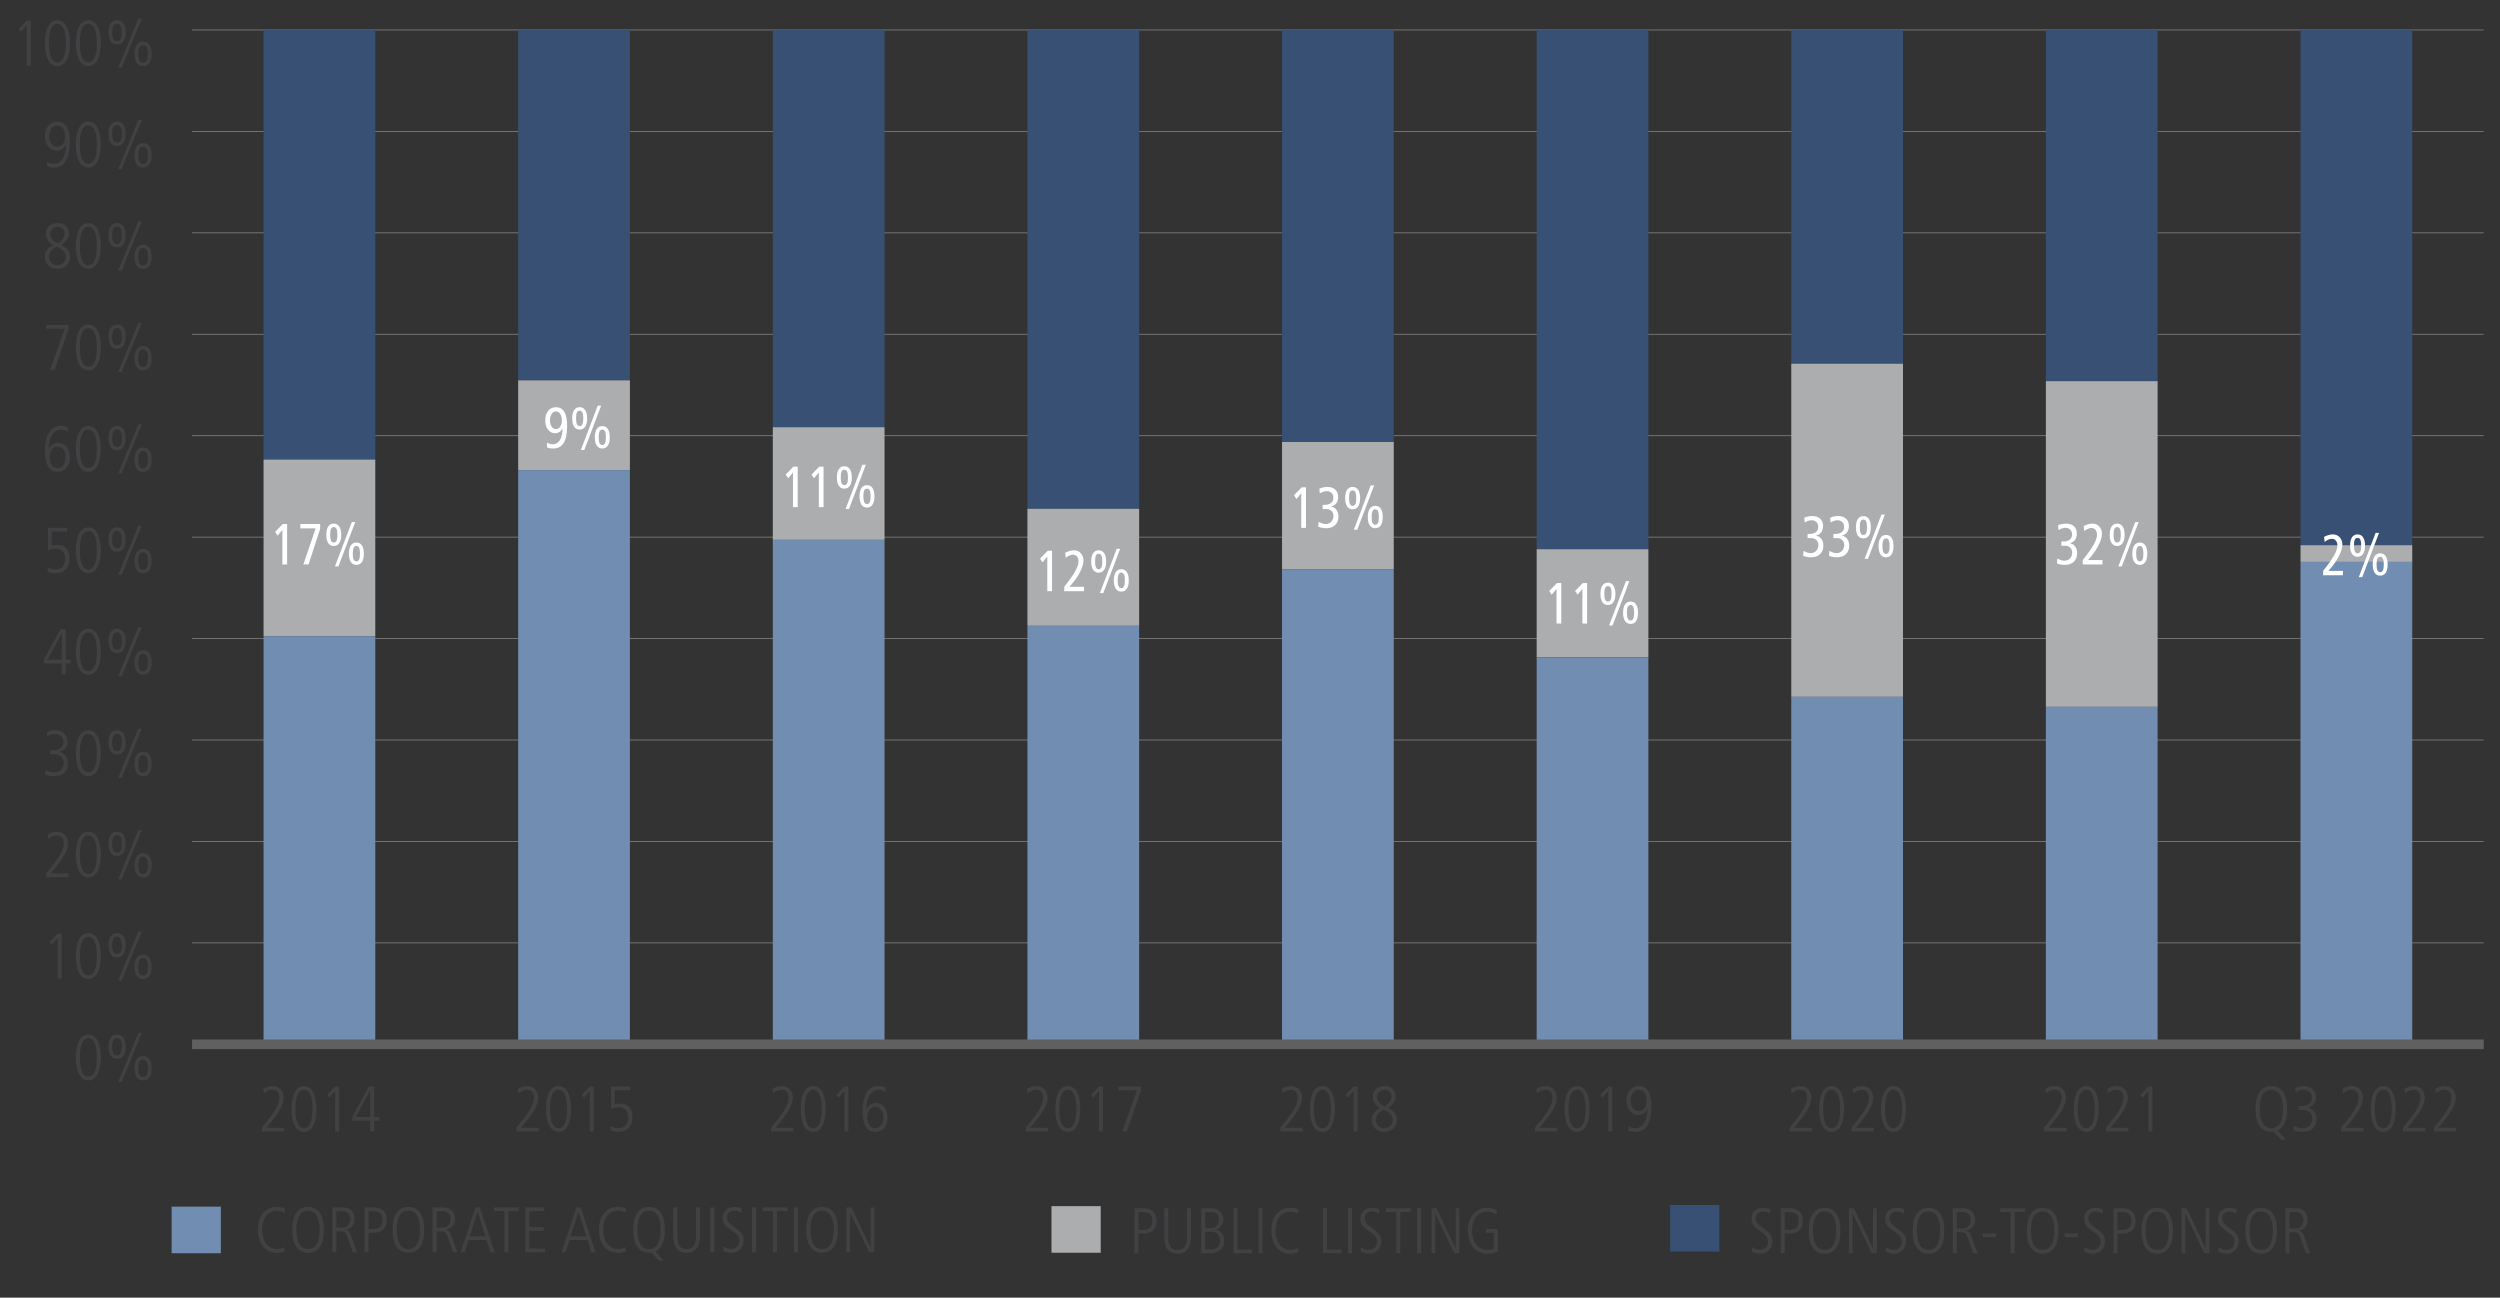 <?xml version="1.0" encoding="UTF-8"?>
<svg id="LHS" xmlns="http://www.w3.org/2000/svg" viewBox="0 0 776 402.8">
  <rect x="0" y="0" width="776" height="402.8" fill="#333333" stroke="none"/>
  <defs>
    <style>
      .cls-1 {
        fill: #fff;
      }

      .cls-2 {
        fill: #acadaf;
      }

      .cls-3 {
        fill: #375073;
      }

      .cls-4 {
        stroke: #606060;
        stroke-width: 3px;
      }

      .cls-4, .cls-5 {
        fill: none;
        stroke-miterlimit: 10;
      }

      .cls-6 {
        fill: #718db1;
      }

      .cls-5 {
        stroke: gray;
        stroke-width: .25px;
      }

      .cls-7 {
        fill: #414042;
      }
    </style>
  </defs>
  <line class="cls-5" x1="59.63" y1="324.16" x2="770.93" y2="324.16"/>
  <g>
    <path class="cls-7" d="M23.54,328.24c0-4.42,1.38-7.12,3.88-7.12s3.88,2.72,3.88,7.12-1.38,7.12-3.88,7.12-3.88-2.72-3.88-7.12Zm6.52,0c0-3.92-.9-5.96-2.64-5.96s-2.64,1.98-2.64,5.96,.96,5.96,2.64,5.96,2.64-2.02,2.64-5.96Z"/>
    <path class="cls-7" d="M33.66,324.9c0-2.4,.92-3.78,2.66-3.78s2.66,1.32,2.66,3.78-.96,3.78-2.66,3.78-2.66-1.38-2.66-3.78Zm4.16,0c0-2-.56-2.7-1.5-2.7s-1.5,.68-1.5,2.7,.6,2.7,1.5,2.7,1.5-.62,1.5-2.7Zm-1.14,10.98l6.26-15.28h1.08l-6.26,15.28h-1.08Zm5.08-4.3c0-2.46,.96-3.78,2.66-3.78s2.66,1.38,2.66,3.78-.92,3.78-2.66,3.78-2.66-1.32-2.66-3.78Zm4.16,0c0-2.02-.58-2.7-1.52-2.7-.88,0-1.48,.62-1.48,2.7s.56,2.7,1.5,2.7,1.5-.62,1.5-2.7Z"/>
  </g>
  <g>
    <path class="cls-7" d="M17.9,303.74v-12.56l-1.8,2.08-.68-.92,2.48-2.56h1.24v13.96h-1.24Z"/>
    <path class="cls-7" d="M23.54,296.76c0-4.42,1.38-7.12,3.88-7.12s3.88,2.72,3.88,7.12-1.38,7.12-3.88,7.12-3.88-2.72-3.88-7.12Zm6.52,0c0-3.92-.9-5.96-2.64-5.96s-2.64,1.98-2.64,5.96,.96,5.96,2.64,5.96,2.64-2.02,2.64-5.96Z"/>
    <path class="cls-7" d="M33.66,293.42c0-2.4,.92-3.78,2.66-3.78s2.66,1.32,2.66,3.78-.96,3.78-2.66,3.78-2.66-1.38-2.66-3.78Zm4.16,0c0-2-.56-2.7-1.5-2.7s-1.5,.68-1.5,2.7,.6,2.7,1.5,2.7,1.5-.62,1.5-2.7Zm-1.14,10.98l6.26-15.28h1.08l-6.26,15.28h-1.08Zm5.08-4.3c0-2.46,.96-3.78,2.66-3.78s2.66,1.38,2.66,3.78-.92,3.78-2.66,3.78-2.66-1.32-2.66-3.78Zm4.16,0c0-2.02-.58-2.7-1.52-2.7-.88,0-1.48,.62-1.48,2.7s.56,2.7,1.5,2.7,1.5-.62,1.5-2.7Z"/>
  </g>
  <g>
    <path class="cls-7" d="M14.36,272.25v-1.22l2.16-2.68c1.98-2.46,3.26-4.76,3.26-6.54,0-1.6-.76-2.5-2.18-2.5-.86,0-1.92,.48-2.66,1.1l-.18-1.38c.96-.62,1.92-.88,2.94-.88,2.1,0,3.4,1.5,3.4,3.66,0,1.76-.86,3.72-3.58,7.1l-1.76,2.18h5.52v1.16h-6.92Z"/>
    <path class="cls-7" d="M23.54,265.27c0-4.42,1.38-7.12,3.88-7.12s3.88,2.72,3.88,7.12-1.38,7.12-3.88,7.12-3.88-2.72-3.88-7.12Zm6.52,0c0-3.92-.9-5.96-2.64-5.96s-2.64,1.98-2.64,5.96,.96,5.96,2.64,5.96,2.64-2.02,2.64-5.96Z"/>
    <path class="cls-7" d="M33.66,261.93c0-2.4,.92-3.78,2.66-3.78s2.66,1.32,2.66,3.78-.96,3.78-2.66,3.78-2.66-1.38-2.66-3.78Zm4.16,0c0-2-.56-2.7-1.5-2.7s-1.5,.68-1.5,2.7,.6,2.7,1.5,2.7,1.5-.62,1.5-2.7Zm-1.14,10.98l6.26-15.28h1.08l-6.26,15.28h-1.08Zm5.08-4.3c0-2.46,.96-3.78,2.66-3.78s2.66,1.38,2.66,3.78-.92,3.78-2.66,3.78-2.66-1.32-2.66-3.78Zm4.16,0c0-2.02-.58-2.7-1.52-2.7-.88,0-1.48,.62-1.48,2.7s.56,2.7,1.5,2.7,1.5-.62,1.5-2.7Z"/>
  </g>
  <g>
    <path class="cls-7" d="M14.1,238.99c.62,.38,1.82,.76,2.62,.76,1.84,0,3.06-1.1,3.06-3,0-1.66-1.24-2.64-3.18-2.64h-1.06v-1.16c2.96,0,4.14-.9,4.14-2.6,0-1.42-.94-2.52-2.78-2.52-.78,0-1.56,.28-2.3,.82l-.1-1.32c.48-.32,1.78-.66,2.58-.66,2.42,0,3.92,1.54,3.92,3.56,0,1.52-.8,2.62-2.5,3.12v.04c1.46,.28,2.6,1.7,2.6,3.52,0,2.56-1.58,4-4.52,4-.98,0-1.76-.14-2.58-.56l.1-1.36Z"/>
    <path class="cls-7" d="M23.54,233.79c0-4.42,1.38-7.12,3.88-7.12s3.88,2.72,3.88,7.12-1.38,7.12-3.88,7.12-3.88-2.72-3.88-7.12Zm6.52,0c0-3.92-.9-5.96-2.64-5.96s-2.64,1.98-2.64,5.96,.96,5.96,2.64,5.96,2.64-2.02,2.64-5.96Z"/>
    <path class="cls-7" d="M33.66,230.45c0-2.4,.92-3.78,2.66-3.78s2.66,1.32,2.66,3.78-.96,3.78-2.66,3.78-2.66-1.38-2.66-3.78Zm4.16,0c0-2-.56-2.7-1.5-2.7s-1.5,.68-1.5,2.7,.6,2.7,1.5,2.7,1.5-.62,1.5-2.7Zm-1.14,10.98l6.26-15.28h1.08l-6.26,15.28h-1.08Zm5.08-4.3c0-2.46,.96-3.78,2.66-3.78s2.66,1.38,2.66,3.78-.92,3.78-2.66,3.78-2.66-1.32-2.66-3.78Zm4.16,0c0-2.02-.58-2.7-1.52-2.7-.88,0-1.48,.62-1.48,2.7s.56,2.7,1.5,2.7,1.5-.62,1.5-2.7Z"/>
  </g>
  <g>
    <path class="cls-7" d="M19.18,209.28v-3.34h-5.54v-1.26l5.14-9.36h1.64v9.46h1.58v1.16h-1.58v3.34h-1.24Zm0-12.72h-.04l-4.42,8.22h4.46v-8.22Z"/>
    <path class="cls-7" d="M23.54,202.3c0-4.42,1.38-7.12,3.88-7.12s3.88,2.72,3.88,7.12-1.38,7.12-3.88,7.12-3.88-2.72-3.88-7.12Zm6.52,0c0-3.92-.9-5.96-2.64-5.96s-2.64,1.98-2.64,5.96,.96,5.96,2.64,5.96,2.64-2.02,2.64-5.96Z"/>
    <path class="cls-7" d="M33.66,198.96c0-2.4,.92-3.78,2.66-3.78s2.66,1.32,2.66,3.78-.96,3.78-2.66,3.78-2.66-1.38-2.66-3.78Zm4.16,0c0-2-.56-2.7-1.5-2.7s-1.5,.68-1.5,2.7,.6,2.7,1.5,2.7,1.5-.62,1.5-2.7Zm-1.14,10.98l6.26-15.28h1.08l-6.26,15.28h-1.08Zm5.08-4.3c0-2.46,.96-3.78,2.66-3.78s2.66,1.38,2.66,3.78-.92,3.78-2.66,3.78-2.66-1.32-2.66-3.78Zm4.16,0c0-2.02-.58-2.7-1.52-2.7-.88,0-1.48,.62-1.48,2.7s.56,2.7,1.5,2.7,1.5-.62,1.5-2.7Z"/>
  </g>
  <g>
    <path class="cls-7" d="M14.82,176.06c.74,.48,1.6,.72,2.4,.72,1.9,0,3.04-1.34,3.04-3.42,0-1.9-1.04-3.08-3.04-3.08-.82,0-1.44,.12-2.32,.5v-6.94h5.94v1.16h-4.78v4.4c.38-.14,.98-.28,1.54-.28,2.62,0,3.98,1.46,3.98,4.24s-1.62,4.58-4.42,4.58c-.86,0-1.48-.12-2.4-.54l.06-1.34Z"/>
    <path class="cls-7" d="M23.54,170.82c0-4.42,1.38-7.12,3.88-7.12s3.88,2.72,3.88,7.12-1.38,7.12-3.88,7.12-3.88-2.72-3.88-7.12Zm6.52,0c0-3.92-.9-5.96-2.64-5.96s-2.64,1.98-2.64,5.96,.96,5.96,2.64,5.96,2.64-2.02,2.64-5.96Z"/>
    <path class="cls-7" d="M33.66,167.47c0-2.4,.92-3.78,2.66-3.78s2.66,1.32,2.66,3.78-.96,3.78-2.66,3.78-2.66-1.38-2.66-3.78Zm4.16,0c0-2-.56-2.7-1.5-2.7s-1.5,.68-1.5,2.7,.6,2.7,1.5,2.7,1.5-.62,1.5-2.7Zm-1.14,10.98l6.26-15.28h1.08l-6.26,15.28h-1.08Zm5.08-4.3c0-2.46,.96-3.78,2.66-3.78s2.66,1.38,2.66,3.78-.92,3.78-2.66,3.78-2.66-1.32-2.66-3.78Zm4.16,0c0-2.02-.58-2.7-1.52-2.7-.88,0-1.48,.62-1.48,2.7s.56,2.7,1.5,2.7,1.5-.62,1.5-2.7Z"/>
  </g>
  <g>
    <path class="cls-7" d="M15.14,139.43c.5-1.18,1.6-1.96,2.9-1.96,2.36,0,3.66,2.12,3.66,4.58s-1.4,4.4-3.88,4.4-3.88-2.2-3.88-6.2c0-5.44,1.74-8.04,4.88-8.04,.74,0,1.6,.16,2.3,.38l-.1,1.4c-.9-.5-1.42-.62-2.08-.62-2.34,0-3.7,2.24-3.84,6.06h.04Zm5.24,2.44c0-1.66-.88-3.24-2.56-3.24-1.36,0-2.4,1.28-2.4,3.26,0,2.18,.98,3.4,2.4,3.4,1.5,0,2.56-1.24,2.56-3.42Z"/>
    <path class="cls-7" d="M23.54,139.33c0-4.42,1.38-7.12,3.88-7.12s3.88,2.72,3.88,7.12-1.38,7.12-3.88,7.12-3.88-2.72-3.88-7.12Zm6.52,0c0-3.92-.9-5.96-2.64-5.96s-2.64,1.98-2.64,5.96,.96,5.96,2.64,5.96,2.64-2.02,2.64-5.96Z"/>
    <path class="cls-7" d="M33.66,135.99c0-2.4,.92-3.78,2.66-3.78s2.66,1.32,2.66,3.78-.96,3.78-2.66,3.78-2.66-1.38-2.66-3.78Zm4.16,0c0-2-.56-2.7-1.5-2.7s-1.5,.68-1.5,2.7,.6,2.7,1.5,2.7,1.5-.62,1.5-2.7Zm-1.14,10.98l6.26-15.28h1.08l-6.26,15.28h-1.08Zm5.08-4.3c0-2.46,.96-3.78,2.66-3.78s2.66,1.38,2.66,3.78-.92,3.78-2.66,3.78-2.66-1.32-2.66-3.78Zm4.16,0c0-2.02-.58-2.7-1.52-2.7-.88,0-1.48,.62-1.48,2.7s.56,2.7,1.5,2.7,1.5-.62,1.5-2.7Z"/>
  </g>
  <g>
    <path class="cls-7" d="M15.54,114.83l4.54-12.8h-5.76v-1.16h7v1.22l-4.38,12.74h-1.4Z"/>
    <path class="cls-7" d="M23.54,107.84c0-4.42,1.38-7.12,3.88-7.12s3.88,2.72,3.88,7.12-1.38,7.12-3.88,7.12-3.88-2.72-3.88-7.12Zm6.52,0c0-3.92-.9-5.96-2.64-5.96s-2.64,1.98-2.64,5.96,.96,5.96,2.64,5.96,2.64-2.02,2.64-5.96Z"/>
    <path class="cls-7" d="M33.66,104.5c0-2.4,.92-3.78,2.66-3.78s2.66,1.32,2.66,3.78-.96,3.78-2.66,3.78-2.66-1.38-2.66-3.78Zm4.16,0c0-2-.56-2.7-1.5-2.7s-1.5,.68-1.5,2.7,.6,2.7,1.5,2.7,1.5-.62,1.5-2.7Zm-1.14,10.98l6.26-15.28h1.08l-6.26,15.28h-1.08Zm5.08-4.3c0-2.46,.96-3.78,2.66-3.78s2.66,1.38,2.66,3.78-.92,3.78-2.66,3.78-2.66-1.32-2.66-3.78Zm4.16,0c0-2.02-.58-2.7-1.52-2.7-.88,0-1.48,.62-1.48,2.7s.56,2.7,1.5,2.7,1.5-.62,1.5-2.7Z"/>
  </g>
  <g>
    <path class="cls-7" d="M21.74,79.64c0,1.86-1.16,3.84-3.94,3.84-2.32,0-3.9-1.58-3.9-3.78,0-1.66,1.04-2.94,2.66-3.64-1.52-.82-2.32-2.06-2.32-3.56,0-2.08,1.7-3.26,3.62-3.26,2.26,0,3.52,1.38,3.52,3.2,0,1.28-.56,2.32-2.38,3.58,2.16,1.1,2.74,2.2,2.74,3.62Zm-6.52,.1c0,1.46,1.08,2.58,2.66,2.58,1.32,0,2.54-.88,2.54-2.66,0-1.26-.84-2.2-2.78-3.08-1.84,.98-2.42,1.86-2.42,3.16Zm4.84-7.24c0-1.2-1-2.1-2.28-2.1-1.14,0-2.22,.96-2.22,2.24,0,1.2,.9,2.32,2.5,2.9,1.42-1.02,2-2.1,2-3.04Z"/>
    <path class="cls-7" d="M23.54,76.36c0-4.42,1.38-7.12,3.88-7.12s3.88,2.72,3.88,7.12-1.38,7.12-3.88,7.12-3.88-2.72-3.88-7.12Zm6.52,0c0-3.92-.9-5.96-2.64-5.96s-2.64,1.98-2.64,5.96,.96,5.96,2.64,5.96,2.64-2.02,2.64-5.96Z"/>
    <path class="cls-7" d="M33.66,73.02c0-2.4,.92-3.78,2.66-3.78s2.66,1.32,2.66,3.78-.96,3.78-2.66,3.78-2.66-1.38-2.66-3.78Zm4.16,0c0-2-.56-2.7-1.5-2.7s-1.5,.68-1.5,2.7,.6,2.7,1.5,2.7,1.5-.62,1.5-2.7Zm-1.14,10.98l6.26-15.28h1.08l-6.26,15.28h-1.08Zm5.08-4.3c0-2.46,.96-3.78,2.66-3.78s2.66,1.38,2.66,3.78-.92,3.78-2.66,3.78-2.66-1.32-2.66-3.78Zm4.16,0c0-2.02-.58-2.7-1.52-2.7-.88,0-1.48,.62-1.48,2.7s.56,2.7,1.5,2.7,1.5-.62,1.5-2.7Z"/>
  </g>
  <g>
    <path class="cls-7" d="M14.62,50.22c.78,.46,1.3,.62,2.08,.62,2.32,0,3.74-2.24,3.84-6.06h-.04c-.5,1.18-1.6,1.96-2.9,1.96-2.36,0-3.66-2.12-3.66-4.58s1.46-4.4,3.88-4.4c2.54,0,3.88,2.22,3.88,6.2,0,5.44-1.74,8.04-4.88,8.04-.74,0-1.6-.16-2.3-.38l.1-1.4Zm5.6-7.92c0-2.16-.98-3.38-2.4-3.38-1.5,0-2.56,1.26-2.56,3.42,0,1.66,.86,3.24,2.56,3.24,1.38,0,2.4-1.28,2.4-3.28Z"/>
    <path class="cls-7" d="M23.54,44.87c0-4.42,1.38-7.12,3.88-7.12s3.88,2.72,3.88,7.12-1.38,7.12-3.88,7.12-3.88-2.72-3.88-7.12Zm6.52,0c0-3.92-.9-5.96-2.64-5.96s-2.64,1.98-2.64,5.96,.96,5.96,2.64,5.96,2.64-2.02,2.64-5.96Z"/>
    <path class="cls-7" d="M33.66,41.53c0-2.4,.92-3.78,2.66-3.78s2.66,1.32,2.66,3.78-.96,3.78-2.66,3.78-2.66-1.38-2.66-3.78Zm4.16,0c0-2-.56-2.7-1.5-2.7s-1.5,.68-1.5,2.7,.6,2.7,1.5,2.7,1.5-.62,1.5-2.7Zm-1.14,10.98l6.26-15.28h1.08l-6.26,15.28h-1.08Zm5.08-4.3c0-2.46,.96-3.78,2.66-3.78s2.66,1.38,2.66,3.78-.92,3.78-2.66,3.78-2.66-1.32-2.66-3.78Zm4.16,0c0-2.02-.58-2.7-1.52-2.7-.88,0-1.48,.62-1.48,2.7s.56,2.7,1.5,2.7,1.5-.62,1.5-2.7Z"/>
  </g>
  <g>
    <path class="cls-7" d="M8.3,20.37V7.81l-1.8,2.08-.68-.92,2.48-2.56h1.24v13.96h-1.24Z"/>
    <path class="cls-7" d="M13.94,13.39c0-4.42,1.38-7.12,3.88-7.12s3.88,2.72,3.88,7.12-1.38,7.12-3.88,7.12-3.88-2.72-3.88-7.12Zm6.52,0c0-3.92-.9-5.96-2.64-5.96s-2.64,1.98-2.64,5.96,.96,5.96,2.64,5.96,2.64-2.02,2.64-5.96Z"/>
    <path class="cls-7" d="M23.54,13.39c0-4.42,1.38-7.12,3.88-7.12s3.88,2.72,3.88,7.12-1.38,7.12-3.88,7.12-3.88-2.72-3.88-7.12Zm6.52,0c0-3.92-.9-5.96-2.64-5.96s-2.64,1.98-2.64,5.96,.96,5.96,2.64,5.96,2.64-2.02,2.64-5.96Z"/>
    <path class="cls-7" d="M33.66,10.05c0-2.4,.92-3.78,2.66-3.78s2.66,1.32,2.66,3.78-.96,3.78-2.66,3.78-2.66-1.38-2.66-3.78Zm4.16,0c0-2-.56-2.7-1.5-2.7s-1.5,.68-1.5,2.7,.6,2.7,1.5,2.7,1.5-.62,1.5-2.7Zm-1.14,10.98l6.26-15.28h1.08l-6.26,15.28h-1.08Zm5.08-4.3c0-2.46,.96-3.78,2.66-3.78s2.66,1.38,2.66,3.78-.92,3.78-2.66,3.78-2.66-1.32-2.66-3.78Zm4.16,0c0-2.02-.58-2.7-1.52-2.7-.88,0-1.48,.62-1.48,2.7s.56,2.7,1.5,2.7,1.5-.62,1.5-2.7Z"/>
  </g>
  <line class="cls-5" x1="59.63" y1="292.67" x2="770.93" y2="292.67"/>
  <line class="cls-5" x1="59.63" y1="261.19" x2="770.93" y2="261.19"/>
  <line class="cls-5" x1="59.63" y1="229.7" x2="770.93" y2="229.7"/>
  <line class="cls-5" x1="59.63" y1="198.21" x2="770.93" y2="198.21"/>
  <line class="cls-5" x1="59.63" y1="166.73" x2="770.93" y2="166.73"/>
  <line class="cls-5" x1="59.63" y1="135.24" x2="770.93" y2="135.24"/>
  <line class="cls-5" x1="59.63" y1="103.76" x2="770.93" y2="103.76"/>
  <line class="cls-5" x1="59.63" y1="72.27" x2="770.93" y2="72.27"/>
  <line class="cls-5" x1="59.63" y1="40.79" x2="770.93" y2="40.79"/>
  <line class="cls-5" x1="59.63" y1="9.3" x2="770.93" y2="9.3"/>
  <rect class="cls-3" x="518.41" y="374.03" width="15.28" height="14.46"/>
  <rect class="cls-3" x="81.81" y="9.3" width="34.68" height="133.35"/>
  <rect class="cls-3" x="160.84" y="9.3" width="34.68" height="108.77"/>
  <rect class="cls-3" x="239.88" y="9.3" width="34.68" height="123.31"/>
  <rect class="cls-3" x="318.91" y="9.3" width="34.68" height="148.64"/>
  <rect class="cls-3" x="397.94" y="9.3" width="34.68" height="127.89"/>
  <rect class="cls-3" x="476.98" y="9.3" width="34.68" height="161.18"/>
  <rect class="cls-3" x="556.01" y="9.3" width="34.68" height="103.6"/>
  <rect class="cls-3" x="635.04" y="9.3" width="34.68" height="109.01"/>
  <rect class="cls-3" x="714.08" y="9.3" width="34.68" height="159.93"/>
  <rect class="cls-2" x="326.38" y="374.39" width="15.28" height="14.46"/>
  <rect class="cls-2" x="81.81" y="142.65" width="34.68" height="54.83"/>
  <rect class="cls-2" x="160.84" y="118.06" width="34.68" height="27.86"/>
  <rect class="cls-2" x="239.88" y="132.61" width="34.68" height="34.96"/>
  <rect class="cls-2" x="318.91" y="157.94" width="34.68" height="36.31"/>
  <rect class="cls-2" x="397.94" y="137.19" width="34.68" height="39.5"/>
  <rect class="cls-2" x="476.98" y="170.48" width="34.68" height="33.58"/>
  <rect class="cls-2" x="556.01" y="112.9" width="34.68" height="103.4"/>
  <rect class="cls-2" x="635.04" y="118.31" width="34.68" height="101.1"/>
  <rect class="cls-2" x="714.08" y="169.23" width="34.68" height="5.19"/>
  <rect class="cls-6" x="53.27" y="374.54" width="15.28" height="14.46"/>
  <rect class="cls-6" x="81.81" y="197.48" width="34.68" height="126.68"/>
  <rect class="cls-6" x="160.84" y="145.92" width="34.68" height="178.23"/>
  <rect class="cls-6" x="239.88" y="167.57" width="34.68" height="156.59"/>
  <rect class="cls-6" x="318.91" y="194.26" width="34.68" height="129.9"/>
  <rect class="cls-6" x="397.94" y="176.68" width="34.68" height="147.48"/>
  <rect class="cls-6" x="476.98" y="204.07" width="34.68" height="120.09"/>
  <rect class="cls-6" x="556.01" y="216.3" width="34.68" height="107.85"/>
  <rect class="cls-6" x="635.04" y="219.4" width="34.68" height="104.75"/>
  <rect class="cls-6" x="714.08" y="174.42" width="34.68" height="149.73"/>
  <g>
    <path class="cls-7" d="M543.83,387.04c.72,.64,1.66,.94,2.46,.94,1.68,0,2.52-1.24,2.52-2.52s-.56-2.02-2.04-3c-2.54-1.66-3.12-2.42-3.12-4.18,0-2.18,1.52-3.38,3.66-3.38,.64,0,1.36,.12,2.18,.44l-.06,1.4c-.88-.56-1.5-.68-2.22-.68-1.18,0-2.24,.74-2.24,2.04,0,1.6,1.18,2.24,1.92,2.8,2.52,1.86,3.24,2.46,3.24,4.38,0,2.26-1.56,3.86-3.74,3.86-.96,0-2.02-.26-2.64-.66l.08-1.44Z"/>
    <path class="cls-7" d="M552.75,389v-13.96h2.64c2.58,0,4.24,1.14,4.24,3.94s-1.86,3.94-3.92,3.94h-1.72v6.08h-1.24Zm2.5-7.24c1.94,0,3.06-.7,3.06-2.82,0-2.64-1.84-2.74-3.24-2.74h-1.08v5.56h1.26Z"/>
    <path class="cls-7" d="M561.43,382.02c0-4.58,1.72-7.12,4.92-7.12s4.92,2.54,4.92,7.12-1.72,7.12-4.92,7.12-4.92-2.56-4.92-7.12Zm8.52,0c0-3.9-1.24-5.96-3.62-5.96s-3.58,2.04-3.58,5.96,1.28,5.96,3.6,5.96,3.6-2.02,3.6-5.96Z"/>
    <path class="cls-7" d="M580.95,389l-5.86-12.32h-.04v12.32h-1.16v-13.96h1.6l5.86,12.4h.04v-12.4h1.16v13.96h-1.6Z"/>
    <path class="cls-7" d="M585.35,387.04c.72,.64,1.66,.94,2.46,.94,1.68,0,2.52-1.24,2.52-2.52s-.56-2.02-2.04-3c-2.54-1.66-3.12-2.42-3.12-4.18,0-2.18,1.52-3.38,3.66-3.38,.64,0,1.36,.12,2.18,.44l-.06,1.4c-.88-.56-1.5-.68-2.22-.68-1.18,0-2.24,.74-2.24,2.04,0,1.6,1.18,2.24,1.92,2.8,2.52,1.86,3.24,2.46,3.24,4.38,0,2.26-1.56,3.86-3.74,3.86-.96,0-2.02-.26-2.64-.66l.08-1.44Z"/>
    <path class="cls-7" d="M593.69,382.02c0-4.58,1.72-7.12,4.92-7.12s4.92,2.54,4.92,7.12-1.72,7.12-4.92,7.12-4.92-2.56-4.92-7.12Zm8.52,0c0-3.9-1.24-5.96-3.62-5.96s-3.58,2.04-3.58,5.96,1.28,5.96,3.6,5.96,3.6-2.02,3.6-5.96Z"/>
    <path class="cls-7" d="M612.51,389l-1.7-4.78c-.46-1.28-.84-1.72-1.84-1.72h-1.58v6.5h-1.24v-13.96h3.3c2.16,0,3.6,1.38,3.6,3.56,0,1.86-.98,3.04-2.74,3.38v.04c.8,.16,1.22,.64,1.42,1.2l2.1,5.78h-1.32Zm-3.36-7.66c1.66,0,2.58-1.16,2.58-2.7s-.96-2.44-2.66-2.44h-1.68v5.14h1.76Z"/>
    <path class="cls-7" d="M615.47,384v-1.16h4.08v1.16h-4.08Z"/>
    <path class="cls-7" d="M624.11,389v-12.8h-3.24v-1.16h7.72v1.16h-3.24v12.8h-1.24Z"/>
    <path class="cls-7" d="M629.11,382.02c0-4.58,1.72-7.12,4.92-7.12s4.92,2.54,4.92,7.12-1.72,7.12-4.92,7.12-4.92-2.56-4.92-7.12Zm8.52,0c0-3.9-1.24-5.96-3.62-5.96s-3.58,2.04-3.58,5.96,1.28,5.96,3.6,5.96,3.6-2.02,3.6-5.96Z"/>
    <path class="cls-7" d="M640.89,384v-1.16h4.08v1.16h-4.08Z"/>
    <path class="cls-7" d="M647.09,387.04c.72,.64,1.66,.94,2.46,.94,1.68,0,2.52-1.24,2.52-2.52s-.56-2.02-2.04-3c-2.54-1.66-3.12-2.42-3.12-4.18,0-2.18,1.52-3.38,3.66-3.38,.64,0,1.36,.12,2.18,.44l-.06,1.4c-.88-.56-1.5-.68-2.22-.68-1.18,0-2.24,.74-2.24,2.04,0,1.6,1.18,2.24,1.92,2.8,2.52,1.86,3.24,2.46,3.24,4.38,0,2.26-1.56,3.86-3.74,3.86-.96,0-2.02-.26-2.64-.66l.08-1.44Z"/>
    <path class="cls-7" d="M656.01,389v-13.96h2.64c2.58,0,4.24,1.14,4.24,3.94s-1.86,3.94-3.92,3.94h-1.72v6.08h-1.24Zm2.5-7.24c1.94,0,3.06-.7,3.06-2.82,0-2.64-1.84-2.74-3.24-2.74h-1.08v5.56h1.26Z"/>
    <path class="cls-7" d="M664.69,382.02c0-4.58,1.72-7.12,4.92-7.12s4.92,2.54,4.92,7.12-1.72,7.12-4.92,7.12-4.92-2.56-4.92-7.12Zm8.52,0c0-3.9-1.24-5.96-3.62-5.96s-3.58,2.04-3.58,5.96,1.28,5.96,3.6,5.96,3.6-2.02,3.6-5.96Z"/>
    <path class="cls-7" d="M684.21,389l-5.86-12.32h-.04v12.32h-1.16v-13.96h1.6l5.86,12.4h.04v-12.4h1.16v13.96h-1.6Z"/>
    <path class="cls-7" d="M688.61,387.04c.72,.64,1.66,.94,2.46,.94,1.68,0,2.52-1.24,2.52-2.52s-.56-2.02-2.04-3c-2.54-1.66-3.12-2.42-3.12-4.18,0-2.18,1.52-3.38,3.66-3.38,.64,0,1.36,.12,2.18,.44l-.06,1.4c-.88-.56-1.5-.68-2.22-.68-1.18,0-2.24,.74-2.24,2.04,0,1.6,1.18,2.24,1.92,2.8,2.52,1.86,3.24,2.46,3.24,4.38,0,2.26-1.56,3.86-3.74,3.86-.96,0-2.02-.26-2.64-.66l.08-1.44Z"/>
    <path class="cls-7" d="M696.95,382.02c0-4.58,1.72-7.12,4.92-7.12s4.92,2.54,4.92,7.12-1.72,7.12-4.92,7.12-4.92-2.56-4.92-7.12Zm8.52,0c0-3.9-1.24-5.96-3.62-5.96s-3.58,2.04-3.58,5.96,1.28,5.96,3.6,5.96,3.6-2.02,3.6-5.96Z"/>
    <path class="cls-7" d="M715.77,389l-1.7-4.78c-.46-1.28-.84-1.72-1.84-1.72h-1.58v6.5h-1.24v-13.96h3.3c2.16,0,3.6,1.38,3.6,3.56,0,1.86-.98,3.04-2.74,3.38v.04c.8,.16,1.22,.64,1.42,1.2l2.1,5.78h-1.32Zm-3.36-7.66c1.66,0,2.58-1.16,2.58-2.7s-.96-2.44-2.66-2.44h-1.68v5.14h1.76Z"/>
  </g>
  <g>
    <path class="cls-7" d="M352.13,389v-13.96h2.64c2.58,0,4.24,1.14,4.24,3.94s-1.86,3.94-3.92,3.94h-1.72v6.08h-1.24Zm2.5-7.24c1.94,0,3.06-.7,3.06-2.82,0-2.64-1.84-2.74-3.24-2.74h-1.08v5.56h1.26Z"/>
    <path class="cls-7" d="M368.43,375.04h1.24v8.94c0,3.3-1.4,5.16-4.14,5.16s-4.14-1.72-4.14-5.16v-8.94h1.24v8.92c0,2.8,.92,4.02,2.9,4.02s2.9-1.22,2.9-4.02v-8.92Z"/>
    <path class="cls-7" d="M372.87,389v-13.96h3.34c2.02,0,3.5,1.36,3.5,3.4,0,1.54-.76,2.66-2.2,3.22v.04c1.62,.48,2.5,1.66,2.5,3.4,0,2.5-1.56,3.9-4.66,3.9h-2.48Zm3-7.82c1.44,0,2.52-1,2.52-2.6s-.96-2.38-2.48-2.38h-1.8v4.98h1.76Zm.08,6.66c1.7,0,2.74-1.1,2.74-2.7,0-1.7-1.1-2.8-2.62-2.8h-1.96v5.5h1.84Z"/>
    <path class="cls-7" d="M382.87,389v-13.96h1.24v12.8h4.54v1.16h-5.78Z"/>
    <path class="cls-7" d="M390.65,389v-13.96h1.24v13.96h-1.24Z"/>
    <path class="cls-7" d="M402.93,388.7c-.66,.26-1.52,.44-2.38,.44-3.76,0-5.92-2.96-5.92-7.2,0-3.88,1.9-7.04,5.98-7.04,.94,0,1.78,.2,2.36,.46l-.06,1.4c-.56-.4-1.54-.7-2.36-.7-1.7,0-4.6,1.04-4.6,5.96,0,3.82,2.1,5.96,4.58,5.96,.74,0,1.36-.12,2.34-.62l.06,1.34Z"/>
    <path class="cls-7" d="M410.63,389v-13.96h1.24v12.8h4.54v1.16h-5.78Z"/>
    <path class="cls-7" d="M418.41,389v-13.96h1.24v13.96h-1.24Z"/>
    <path class="cls-7" d="M422.45,387.04c.72,.64,1.66,.94,2.46,.94,1.68,0,2.52-1.24,2.52-2.52s-.56-2.02-2.04-3c-2.54-1.66-3.12-2.42-3.12-4.18,0-2.18,1.52-3.38,3.66-3.38,.64,0,1.36,.12,2.18,.44l-.06,1.4c-.88-.56-1.5-.68-2.22-.68-1.18,0-2.24,.74-2.24,2.04,0,1.6,1.18,2.24,1.92,2.8,2.52,1.86,3.24,2.46,3.24,4.38,0,2.26-1.56,3.86-3.74,3.86-.96,0-2.02-.26-2.64-.66l.08-1.44Z"/>
    <path class="cls-7" d="M433.41,389v-12.8h-3.24v-1.16h7.72v1.16h-3.24v12.8h-1.24Z"/>
    <path class="cls-7" d="M439.89,389v-13.96h1.24v13.96h-1.24Z"/>
    <path class="cls-7" d="M451.39,389l-5.86-12.32h-.04v12.32h-1.16v-13.96h1.6l5.86,12.4h.04v-12.4h1.16v13.96h-1.6Z"/>
    <path class="cls-7" d="M463.69,382.66h-2.5v-1.16h3.74v6.88c-1.02,.56-2.08,.76-3.22,.76-4.62,0-6.1-4.12-6.1-7.26,0-3.6,2.14-6.98,6.06-6.98,.82,0,2.26,.34,2.92,.68l-.06,1.36c-.66-.46-1.94-.88-2.92-.88-2.1,0-4.68,1.58-4.68,5.92,0,2.84,1.3,6,4.84,6,.72,0,1.28-.08,1.92-.42v-4.9Z"/>
  </g>
  <g>
    <path class="cls-7" d="M88.38,388.43c-.66,.26-1.52,.44-2.38,.44-3.76,0-5.92-2.96-5.92-7.2,0-3.88,1.9-7.04,5.98-7.04,.94,0,1.78,.2,2.36,.46l-.06,1.4c-.56-.4-1.54-.7-2.36-.7-1.7,0-4.6,1.04-4.6,5.96,0,3.82,2.1,5.96,4.58,5.96,.74,0,1.36-.12,2.34-.62l.06,1.34Z"/>
    <path class="cls-7" d="M90.7,381.75c0-4.58,1.72-7.12,4.92-7.12s4.92,2.54,4.92,7.12-1.72,7.12-4.92,7.12-4.92-2.56-4.92-7.12Zm8.52,0c0-3.9-1.24-5.96-3.62-5.96s-3.58,2.04-3.58,5.96,1.28,5.96,3.6,5.96,3.6-2.02,3.6-5.96Z"/>
    <path class="cls-7" d="M109.52,388.73l-1.7-4.78c-.46-1.28-.84-1.72-1.84-1.72h-1.58v6.5h-1.24v-13.96h3.3c2.16,0,3.6,1.38,3.6,3.56,0,1.86-.98,3.04-2.74,3.38v.04c.8,.16,1.22,.64,1.42,1.2l2.1,5.78h-1.32Zm-3.36-7.66c1.66,0,2.58-1.16,2.58-2.7s-.96-2.44-2.66-2.44h-1.68v5.14h1.76Z"/>
    <path class="cls-7" d="M113.16,388.73v-13.96h2.64c2.58,0,4.24,1.14,4.24,3.94s-1.86,3.94-3.92,3.94h-1.72v6.08h-1.24Zm2.5-7.24c1.94,0,3.06-.7,3.06-2.82,0-2.64-1.84-2.74-3.24-2.74h-1.08v5.56h1.26Z"/>
    <path class="cls-7" d="M121.84,381.75c0-4.58,1.72-7.12,4.92-7.12s4.92,2.54,4.92,7.12-1.72,7.12-4.92,7.12-4.92-2.56-4.92-7.12Zm8.52,0c0-3.9-1.24-5.96-3.62-5.96s-3.58,2.04-3.58,5.96,1.28,5.96,3.6,5.96,3.6-2.02,3.6-5.96Z"/>
    <path class="cls-7" d="M140.66,388.73l-1.7-4.78c-.46-1.28-.84-1.72-1.84-1.72h-1.58v6.5h-1.24v-13.96h3.3c2.16,0,3.6,1.38,3.6,3.56,0,1.86-.98,3.04-2.74,3.38v.04c.8,.16,1.22,.64,1.42,1.2l2.1,5.78h-1.32Zm-3.36-7.66c1.66,0,2.58-1.16,2.58-2.7s-.96-2.44-2.66-2.44h-1.68v5.14h1.76Z"/>
    <path class="cls-7" d="M152.24,388.73l-1.22-3.84h-5.56l-1.26,3.84h-1.24l4.64-13.96h1.32l4.64,13.96h-1.32Zm-3.96-12.64h-.04l-2.42,7.64h4.82l-2.36-7.64Z"/>
    <path class="cls-7" d="M156.56,388.73v-12.8h-3.24v-1.16h7.72v1.16h-3.24v12.8h-1.24Z"/>
    <path class="cls-7" d="M163.04,388.73v-13.96h5.92v1.16h-4.68v4.96h4.46v1.16h-4.46v5.52h4.9v1.16h-6.14Z"/>
    <path class="cls-7" d="M183.56,388.73l-1.22-3.84h-5.56l-1.26,3.84h-1.24l4.64-13.96h1.32l4.64,13.96h-1.32Zm-3.96-12.64h-.04l-2.42,7.64h4.82l-2.36-7.64Z"/>
    <path class="cls-7" d="M194.22,388.43c-.66,.26-1.52,.44-2.38,.44-3.76,0-5.92-2.96-5.92-7.2,0-3.88,1.9-7.04,5.98-7.04,.94,0,1.78,.2,2.36,.46l-.06,1.4c-.56-.4-1.54-.7-2.36-.7-1.7,0-4.6,1.04-4.6,5.96,0,3.82,2.1,5.96,4.58,5.96,.74,0,1.36-.12,2.34-.62l.06,1.34Z"/>
    <path class="cls-7" d="M204.44,391.29l-2.24-2.5c-.3,.06-.54,.08-.76,.08-3.18,0-4.9-2.54-4.9-7.12s1.72-7.12,4.92-7.12,4.92,2.54,4.92,7.12c0,3.58-1.06,5.9-2.96,6.7l2.6,2.84h-1.58Zm.62-9.54c0-3.9-1.24-5.96-3.62-5.96s-3.58,2.04-3.58,5.96,1.28,5.96,3.6,5.96,3.6-2.02,3.6-5.96Z"/>
    <path class="cls-7" d="M216.04,374.77h1.24v8.94c0,3.3-1.4,5.16-4.14,5.16s-4.14-1.72-4.14-5.16v-8.94h1.24v8.92c0,2.8,.92,4.02,2.9,4.02s2.9-1.22,2.9-4.02v-8.92Z"/>
    <path class="cls-7" d="M220.48,388.73v-13.96h1.24v13.96h-1.24Z"/>
    <path class="cls-7" d="M224.52,386.77c.72,.64,1.66,.94,2.46,.94,1.68,0,2.52-1.24,2.52-2.52s-.56-2.02-2.04-3c-2.54-1.66-3.12-2.42-3.12-4.18,0-2.18,1.52-3.38,3.66-3.38,.64,0,1.36,.12,2.18,.44l-.06,1.4c-.88-.56-1.5-.68-2.22-.68-1.18,0-2.24,.74-2.24,2.04,0,1.6,1.18,2.24,1.92,2.8,2.52,1.86,3.24,2.46,3.24,4.38,0,2.26-1.56,3.86-3.74,3.86-.96,0-2.02-.26-2.64-.66l.08-1.44Z"/>
    <path class="cls-7" d="M233.44,388.73v-13.96h1.24v13.96h-1.24Z"/>
    <path class="cls-7" d="M239.92,388.73v-12.8h-3.24v-1.16h7.72v1.16h-3.24v12.8h-1.24Z"/>
    <path class="cls-7" d="M246.4,388.73v-13.96h1.24v13.96h-1.24Z"/>
    <path class="cls-7" d="M250.26,381.75c0-4.58,1.72-7.12,4.92-7.12s4.92,2.54,4.92,7.12-1.72,7.12-4.92,7.12-4.92-2.56-4.92-7.12Zm8.52,0c0-3.9-1.24-5.96-3.62-5.96s-3.58,2.04-3.58,5.96,1.28,5.96,3.6,5.96,3.6-2.02,3.6-5.96Z"/>
    <path class="cls-7" d="M269.78,388.73l-5.86-12.32h-.04v12.32h-1.16v-13.96h1.6l5.86,12.4h.04v-12.4h1.16v13.96h-1.6Z"/>
  </g>
  <g>
    <path class="cls-7" d="M708,353.77l-2.24-2.5c-.3,.06-.54,.08-.76,.08-3.18,0-4.9-2.54-4.9-7.12s1.72-7.12,4.92-7.12,4.92,2.54,4.92,7.12c0,3.58-1.06,5.9-2.96,6.7l2.6,2.84h-1.58Zm.62-9.54c0-3.9-1.24-5.96-3.62-5.96s-3.58,2.04-3.58,5.96,1.28,5.96,3.6,5.96,3.6-2.02,3.6-5.96Z"/>
    <path class="cls-7" d="M712.04,349.43c.62,.38,1.82,.76,2.62,.76,1.84,0,3.06-1.1,3.06-3,0-1.66-1.24-2.64-3.18-2.64h-1.06v-1.16c2.96,0,4.14-.9,4.14-2.6,0-1.42-.94-2.52-2.78-2.52-.78,0-1.56,.28-2.3,.82l-.1-1.32c.48-.32,1.78-.66,2.58-.66,2.42,0,3.92,1.54,3.92,3.56,0,1.52-.8,2.62-2.5,3.12v.04c1.46,.28,2.6,1.7,2.6,3.52,0,2.56-1.58,4-4.52,4-.98,0-1.76-.14-2.58-.56l.1-1.36Z"/>
    <path class="cls-7" d="M726.7,351.21v-1.22l2.16-2.68c1.98-2.46,3.26-4.76,3.26-6.54,0-1.6-.76-2.5-2.18-2.5-.86,0-1.92,.48-2.66,1.1l-.18-1.38c.96-.62,1.92-.88,2.94-.88,2.1,0,3.4,1.5,3.4,3.66,0,1.76-.86,3.72-3.58,7.1l-1.76,2.18h5.52v1.16h-6.92Z"/>
    <path class="cls-7" d="M735.88,344.23c0-4.42,1.38-7.12,3.88-7.12s3.88,2.72,3.88,7.12-1.38,7.12-3.88,7.12-3.88-2.72-3.88-7.12Zm6.52,0c0-3.92-.9-5.96-2.64-5.96s-2.64,1.98-2.64,5.96,.96,5.96,2.64,5.96,2.64-2.02,2.64-5.96Z"/>
    <path class="cls-7" d="M745.9,351.21v-1.22l2.16-2.68c1.98-2.46,3.26-4.76,3.26-6.54,0-1.6-.76-2.5-2.18-2.5-.86,0-1.92,.48-2.66,1.1l-.18-1.38c.96-.62,1.92-.88,2.94-.88,2.1,0,3.4,1.5,3.4,3.66,0,1.76-.86,3.72-3.58,7.1l-1.76,2.18h5.52v1.16h-6.92Z"/>
    <path class="cls-7" d="M755.5,351.21v-1.22l2.16-2.68c1.98-2.46,3.26-4.76,3.26-6.54,0-1.6-.76-2.5-2.18-2.5-.86,0-1.92,.48-2.66,1.1l-.18-1.38c.96-.62,1.92-.88,2.94-.88,2.1,0,3.4,1.5,3.4,3.66,0,1.76-.86,3.72-3.58,7.1l-1.76,2.18h5.52v1.16h-6.92Z"/>
  </g>
  <g>
    <path class="cls-7" d="M634.52,351.21v-1.22l2.16-2.68c1.98-2.46,3.26-4.76,3.26-6.54,0-1.6-.76-2.5-2.18-2.5-.86,0-1.92,.48-2.66,1.1l-.18-1.38c.96-.62,1.92-.88,2.94-.88,2.1,0,3.4,1.5,3.4,3.66,0,1.76-.86,3.72-3.58,7.1l-1.76,2.18h5.52v1.16h-6.92Z"/>
    <path class="cls-7" d="M643.7,344.23c0-4.42,1.38-7.12,3.88-7.12s3.88,2.72,3.88,7.12-1.38,7.12-3.88,7.12-3.88-2.72-3.88-7.12Zm6.52,0c0-3.92-.9-5.96-2.64-5.96s-2.64,1.98-2.64,5.96,.96,5.96,2.64,5.96,2.64-2.02,2.64-5.96Z"/>
    <path class="cls-7" d="M653.72,351.21v-1.22l2.16-2.68c1.98-2.46,3.26-4.76,3.26-6.54,0-1.6-.76-2.5-2.18-2.5-.86,0-1.92,.48-2.66,1.1l-.18-1.38c.96-.62,1.92-.88,2.94-.88,2.1,0,3.4,1.5,3.4,3.66,0,1.76-.86,3.72-3.58,7.1l-1.76,2.18h5.52v1.16h-6.92Z"/>
    <path class="cls-7" d="M666.86,351.21v-12.56l-1.8,2.08-.68-.92,2.48-2.56h1.24v13.96h-1.24Z"/>
  </g>
  <g>
    <path class="cls-7" d="M555.49,351.21v-1.22l2.16-2.68c1.98-2.46,3.26-4.76,3.26-6.54,0-1.6-.76-2.5-2.18-2.5-.86,0-1.92,.48-2.66,1.1l-.18-1.38c.96-.62,1.92-.88,2.94-.88,2.1,0,3.4,1.5,3.4,3.66,0,1.76-.86,3.72-3.58,7.1l-1.76,2.18h5.52v1.16h-6.92Z"/>
    <path class="cls-7" d="M564.67,344.23c0-4.42,1.38-7.12,3.88-7.12s3.88,2.72,3.88,7.12-1.38,7.12-3.88,7.12-3.88-2.72-3.88-7.12Zm6.52,0c0-3.92-.9-5.96-2.64-5.96s-2.64,1.98-2.64,5.96,.96,5.96,2.64,5.96,2.64-2.02,2.64-5.96Z"/>
    <path class="cls-7" d="M574.69,351.21v-1.22l2.16-2.68c1.98-2.46,3.26-4.76,3.26-6.54,0-1.6-.76-2.5-2.18-2.5-.86,0-1.92,.48-2.66,1.1l-.18-1.38c.96-.62,1.92-.88,2.94-.88,2.1,0,3.4,1.5,3.4,3.66,0,1.76-.86,3.72-3.58,7.1l-1.76,2.18h5.52v1.16h-6.92Z"/>
    <path class="cls-7" d="M583.87,344.23c0-4.42,1.38-7.12,3.88-7.12s3.88,2.72,3.88,7.12-1.38,7.12-3.88,7.12-3.88-2.72-3.88-7.12Zm6.52,0c0-3.92-.9-5.96-2.64-5.96s-2.64,1.98-2.64,5.96,.96,5.96,2.64,5.96,2.64-2.02,2.64-5.96Z"/>
  </g>
  <g>
    <path class="cls-7" d="M476.46,351.21v-1.22l2.16-2.68c1.98-2.46,3.26-4.76,3.26-6.54,0-1.6-.76-2.5-2.18-2.5-.86,0-1.92,.48-2.66,1.1l-.18-1.38c.96-.62,1.92-.88,2.94-.88,2.1,0,3.4,1.5,3.4,3.66,0,1.76-.86,3.72-3.58,7.1l-1.76,2.18h5.52v1.16h-6.92Z"/>
    <path class="cls-7" d="M485.64,344.23c0-4.42,1.38-7.12,3.88-7.12s3.88,2.72,3.88,7.12-1.38,7.12-3.88,7.12-3.88-2.72-3.88-7.12Zm6.52,0c0-3.92-.9-5.96-2.64-5.96s-2.64,1.98-2.64,5.96,.96,5.96,2.64,5.96,2.64-2.02,2.64-5.96Z"/>
    <path class="cls-7" d="M499.2,351.21v-12.56l-1.8,2.08-.68-.92,2.48-2.56h1.24v13.96h-1.24Z"/>
    <path class="cls-7" d="M505.52,349.57c.78,.46,1.3,.62,2.08,.62,2.32,0,3.74-2.24,3.84-6.06h-.04c-.5,1.18-1.6,1.96-2.9,1.96-2.36,0-3.66-2.12-3.66-4.58s1.46-4.4,3.88-4.4c2.54,0,3.88,2.22,3.88,6.2,0,5.44-1.74,8.04-4.88,8.04-.74,0-1.6-.16-2.3-.38l.1-1.4Zm5.6-7.92c0-2.16-.98-3.38-2.4-3.38-1.5,0-2.56,1.26-2.56,3.42,0,1.66,.86,3.24,2.56,3.24,1.38,0,2.4-1.28,2.4-3.28Z"/>
  </g>
  <g>
    <path class="cls-7" d="M397.42,351.21v-1.22l2.16-2.68c1.98-2.46,3.26-4.76,3.26-6.54,0-1.6-.76-2.5-2.18-2.5-.86,0-1.92,.48-2.66,1.1l-.18-1.38c.96-.62,1.92-.88,2.94-.88,2.1,0,3.4,1.5,3.4,3.66,0,1.76-.86,3.72-3.58,7.1l-1.76,2.18h5.52v1.16h-6.92Z"/>
    <path class="cls-7" d="M406.6,344.23c0-4.42,1.38-7.12,3.88-7.12s3.88,2.72,3.88,7.12-1.38,7.12-3.88,7.12-3.88-2.72-3.88-7.12Zm6.52,0c0-3.92-.9-5.96-2.64-5.96s-2.64,1.98-2.64,5.96,.96,5.96,2.64,5.96,2.64-2.02,2.64-5.96Z"/>
    <path class="cls-7" d="M420.16,351.21v-12.56l-1.8,2.08-.68-.92,2.48-2.56h1.24v13.96h-1.24Z"/>
    <path class="cls-7" d="M433.6,347.51c0,1.86-1.16,3.84-3.94,3.84-2.32,0-3.9-1.58-3.9-3.78,0-1.66,1.04-2.94,2.66-3.64-1.52-.82-2.32-2.06-2.32-3.56,0-2.08,1.7-3.26,3.62-3.26,2.26,0,3.52,1.38,3.52,3.2,0,1.28-.56,2.32-2.38,3.58,2.16,1.1,2.74,2.2,2.74,3.62Zm-6.52,.1c0,1.46,1.08,2.58,2.66,2.58,1.32,0,2.54-.88,2.54-2.66,0-1.26-.84-2.2-2.78-3.08-1.84,.98-2.42,1.86-2.42,3.16Zm4.84-7.24c0-1.2-1-2.1-2.28-2.1-1.14,0-2.22,.96-2.22,2.24,0,1.2,.9,2.32,2.5,2.9,1.42-1.02,2-2.1,2-3.04Z"/>
  </g>
  <g>
    <path class="cls-7" d="M318.39,351.21v-1.22l2.16-2.68c1.98-2.46,3.26-4.76,3.26-6.54,0-1.6-.76-2.5-2.18-2.5-.86,0-1.92,.48-2.66,1.1l-.18-1.38c.96-.62,1.92-.88,2.94-.88,2.1,0,3.4,1.5,3.4,3.66,0,1.76-.86,3.72-3.58,7.1l-1.76,2.18h5.52v1.16h-6.92Z"/>
    <path class="cls-7" d="M327.57,344.23c0-4.42,1.38-7.12,3.88-7.12s3.88,2.72,3.88,7.12-1.38,7.12-3.88,7.12-3.88-2.72-3.88-7.12Zm6.52,0c0-3.92-.9-5.96-2.64-5.96s-2.64,1.98-2.64,5.96,.96,5.96,2.64,5.96,2.64-2.02,2.64-5.96Z"/>
    <path class="cls-7" d="M341.13,351.21v-12.56l-1.8,2.08-.68-.92,2.48-2.56h1.24v13.96h-1.24Z"/>
    <path class="cls-7" d="M348.37,351.21l4.54-12.8h-5.76v-1.16h7v1.22l-4.38,12.74h-1.4Z"/>
  </g>
  <g>
    <path class="cls-7" d="M239.36,351.21v-1.22l2.16-2.68c1.98-2.46,3.26-4.76,3.26-6.54,0-1.6-.76-2.5-2.18-2.5-.86,0-1.92,.48-2.66,1.1l-.18-1.38c.96-.62,1.92-.88,2.94-.88,2.1,0,3.4,1.5,3.4,3.66,0,1.76-.86,3.72-3.58,7.1l-1.76,2.18h5.52v1.16h-6.92Z"/>
    <path class="cls-7" d="M248.54,344.23c0-4.42,1.38-7.12,3.88-7.12s3.88,2.72,3.88,7.12-1.38,7.12-3.88,7.12-3.88-2.72-3.88-7.12Zm6.52,0c0-3.92-.9-5.96-2.64-5.96s-2.64,1.98-2.64,5.96,.96,5.96,2.64,5.96,2.64-2.02,2.64-5.96Z"/>
    <path class="cls-7" d="M262.1,351.21v-12.56l-1.8,2.08-.68-.92,2.48-2.56h1.24v13.96h-1.24Z"/>
    <path class="cls-7" d="M268.94,344.33c.5-1.18,1.6-1.96,2.9-1.96,2.36,0,3.66,2.12,3.66,4.58s-1.4,4.4-3.88,4.4-3.88-2.2-3.88-6.2c0-5.44,1.74-8.04,4.88-8.04,.74,0,1.6,.16,2.3,.38l-.1,1.4c-.9-.5-1.42-.62-2.08-.62-2.34,0-3.7,2.24-3.84,6.06h.04Zm5.24,2.44c0-1.66-.88-3.24-2.56-3.24-1.36,0-2.4,1.28-2.4,3.26,0,2.18,.98,3.4,2.4,3.4,1.5,0,2.56-1.24,2.56-3.42Z"/>
  </g>
  <g>
    <path class="cls-7" d="M160.32,351.21v-1.22l2.16-2.68c1.98-2.46,3.26-4.76,3.26-6.54,0-1.6-.76-2.5-2.18-2.5-.86,0-1.92,.48-2.66,1.1l-.18-1.38c.96-.62,1.92-.88,2.94-.88,2.1,0,3.4,1.5,3.4,3.66,0,1.76-.86,3.72-3.58,7.1l-1.76,2.18h5.52v1.16h-6.92Z"/>
    <path class="cls-7" d="M169.5,344.23c0-4.42,1.38-7.12,3.88-7.12s3.88,2.72,3.88,7.12-1.38,7.12-3.88,7.12-3.88-2.72-3.88-7.12Zm6.52,0c0-3.92-.9-5.96-2.64-5.96s-2.64,1.98-2.64,5.96,.96,5.96,2.64,5.96,2.64-2.02,2.64-5.96Z"/>
    <path class="cls-7" d="M183.06,351.21v-12.56l-1.8,2.08-.68-.92,2.48-2.56h1.24v13.96h-1.24Z"/>
    <path class="cls-7" d="M189.58,349.47c.74,.48,1.6,.72,2.4,.72,1.9,0,3.04-1.34,3.04-3.42,0-1.9-1.04-3.08-3.04-3.08-.82,0-1.44,.12-2.32,.5v-6.94h5.94v1.16h-4.78v4.4c.38-.14,.98-.28,1.54-.28,2.62,0,3.98,1.46,3.98,4.24s-1.62,4.58-4.42,4.58c-.86,0-1.48-.12-2.4-.54l.06-1.34Z"/>
  </g>
  <g>
    <path class="cls-7" d="M81.29,351.21v-1.22l2.16-2.68c1.98-2.46,3.26-4.76,3.26-6.54,0-1.6-.76-2.5-2.18-2.5-.86,0-1.92,.48-2.66,1.1l-.18-1.38c.96-.62,1.92-.88,2.94-.88,2.1,0,3.4,1.5,3.4,3.66,0,1.76-.86,3.72-3.58,7.1l-1.76,2.18h5.52v1.16h-6.92Z"/>
    <path class="cls-7" d="M90.47,344.23c0-4.42,1.38-7.12,3.88-7.12s3.88,2.72,3.88,7.12-1.38,7.12-3.88,7.12-3.88-2.72-3.88-7.12Zm6.52,0c0-3.92-.9-5.96-2.64-5.96s-2.64,1.98-2.64,5.96,.96,5.96,2.64,5.96,2.64-2.02,2.64-5.96Z"/>
    <path class="cls-7" d="M104.03,351.21v-12.56l-1.8,2.08-.68-.92,2.48-2.56h1.24v13.96h-1.24Z"/>
    <path class="cls-7" d="M114.91,351.21v-3.34h-5.54v-1.26l5.14-9.36h1.64v9.46h1.58v1.16h-1.58v3.34h-1.24Zm0-12.72h-.04l-4.42,8.22h4.46v-8.22Z"/>
  </g>
  <g>
    <path class="cls-1" d="M87.65,175.22v-10.75l-1.49,1.8-.77-1.17,2.39-2.45h1.34v12.57h-1.47Z"/>
    <path class="cls-1" d="M94.15,175.22l3.83-11.2h-4.75v-1.37h6.15v1.49l-3.61,11.07h-1.62Z"/>
    <path class="cls-1" d="M101.28,166c0-2.29,.85-3.47,2.32-3.47s2.32,1.24,2.32,3.47-.84,3.47-2.32,3.47-2.32-1.19-2.32-3.47Zm3.44,0c0-1.67-.33-2.39-1.14-2.39s-1.1,.74-1.1,2.39,.35,2.39,1.12,2.39,1.12-.68,1.12-2.39Zm-.75,9.81l5.23-13.76h1.07l-5.23,13.76h-1.07Zm4.33-3.94c0-2.23,.84-3.48,2.32-3.48s2.32,1.19,2.32,3.48-.84,3.47-2.32,3.47-2.32-1.26-2.32-3.47Zm3.44,0c0-1.67-.33-2.4-1.12-2.4s-1.12,.79-1.12,2.4,.37,2.39,1.12,2.39,1.12-.7,1.12-2.39Z"/>
  </g>
  <g>
    <path class="cls-1" d="M169.82,137.38c.53,.34,1.14,.54,1.79,.54,1.82,0,2.99-1.78,3.01-4.99h-.03c-.4,.99-1.25,1.55-2.31,1.55-1.84,0-3.04-1.76-3.04-3.94,0-2.57,1.32-4.14,3.36-4.14,2.24,0,3.43,1.82,3.43,5.91,0,4.63-1.44,6.91-4.33,6.91-.72,0-1.42-.14-1.94-.36l.07-1.48Zm4.58-6.93c0-1.48-.67-2.75-1.87-2.75-1.1,0-1.82,1.21-1.82,2.75s.7,2.74,1.84,2.74,1.85-1.24,1.85-2.74Z"/>
    <path class="cls-1" d="M177.61,129.87c0-2.29,.85-3.48,2.32-3.48s2.32,1.24,2.32,3.48-.83,3.48-2.32,3.48-2.32-1.19-2.32-3.48Zm3.44,0c0-1.67-.33-2.39-1.14-2.39s-1.1,.74-1.1,2.39,.35,2.39,1.12,2.39,1.12-.68,1.12-2.39Zm-.75,9.81l5.23-13.76h1.07l-5.23,13.76h-1.07Zm4.33-3.94c0-2.23,.83-3.48,2.32-3.48s2.32,1.19,2.32,3.48-.84,3.48-2.32,3.48-2.32-1.26-2.32-3.48Zm3.44,0c0-1.67-.33-2.39-1.12-2.39s-1.12,.79-1.12,2.39,.37,2.4,1.12,2.4,1.12-.7,1.12-2.4Z"/>
  </g>
  <g>
    <path class="cls-1" d="M246.14,157.42v-10.75l-1.49,1.8-.77-1.17,2.39-2.45h1.34v12.57h-1.47Z"/>
    <path class="cls-1" d="M254.16,157.42v-10.75l-1.49,1.8-.77-1.17,2.39-2.45h1.34v12.57h-1.47Z"/>
    <path class="cls-1" d="M259.77,148.2c0-2.29,.85-3.48,2.32-3.48s2.32,1.24,2.32,3.48-.83,3.48-2.32,3.48-2.32-1.19-2.32-3.48Zm3.44,0c0-1.67-.33-2.39-1.14-2.39s-1.1,.74-1.1,2.39,.35,2.39,1.12,2.39,1.12-.68,1.12-2.39Zm-.75,9.81l5.23-13.76h1.07l-5.23,13.76h-1.07Zm4.33-3.94c0-2.23,.83-3.48,2.32-3.48s2.32,1.19,2.32,3.48-.84,3.48-2.32,3.48-2.32-1.26-2.32-3.48Zm3.44,0c0-1.67-.33-2.39-1.12-2.39s-1.12,.79-1.12,2.39,.37,2.4,1.12,2.4,1.12-.7,1.12-2.4Z"/>
  </g>
  <g>
    <path class="cls-1" d="M325.08,183.51v-10.75l-1.49,1.8-.77-1.17,2.39-2.45h1.34v12.57h-1.47Z"/>
    <path class="cls-1" d="M330.34,183.51v-1.39c2.99-3.67,4.43-6.18,4.43-7.83,0-1.22-.63-2.11-1.72-2.11-.58,0-1.49,.32-2.24,.97l-.18-1.58c1.02-.52,2.02-.76,2.74-.76,1.72,0,2.94,1.37,2.94,3.17,0,2.05-1.62,5.2-4.34,8.16h4.51v1.37h-6.13Z"/>
    <path class="cls-1" d="M338.71,174.29c0-2.29,.85-3.47,2.32-3.47s2.32,1.24,2.32,3.47-.84,3.47-2.32,3.47-2.32-1.19-2.32-3.47Zm3.44,0c0-1.67-.33-2.39-1.14-2.39s-1.1,.74-1.1,2.39,.35,2.39,1.12,2.39,1.12-.68,1.12-2.39Zm-.75,9.81l5.23-13.76h1.07l-5.23,13.76h-1.07Zm4.33-3.94c0-2.23,.84-3.48,2.32-3.48s2.32,1.19,2.32,3.48-.84,3.47-2.32,3.47-2.32-1.26-2.32-3.47Zm3.44,0c0-1.67-.33-2.4-1.12-2.4s-1.12,.79-1.12,2.4,.37,2.39,1.12,2.39,1.12-.7,1.12-2.39Z"/>
  </g>
  <g>
    <path class="cls-1" d="M403.91,163.84v-10.75l-1.49,1.8-.77-1.17,2.39-2.45h1.34v12.57h-1.47Z"/>
    <path class="cls-1" d="M409.3,161.95c.79,.45,1.57,.72,2.22,.72,1.35,0,2.39-1.08,2.39-2.52,0-1.3-.9-2.14-2.22-2.14h-1.14v-1.3h.54c1.92,0,2.79-.92,2.79-2.21,0-1.22-.85-2.05-2.07-2.05-.58,0-1.35,.22-2.14,.7l-.13-1.48c.72-.36,1.67-.52,2.54-.52,2,0,3.28,1.17,3.28,3.11,0,1.58-.8,2.65-2.16,2.95v.04c1.4,.22,2.26,1.46,2.26,3.1,0,2.11-1.39,3.62-3.79,3.62-.82,0-1.89-.2-2.49-.47l.13-1.55Z"/>
    <path class="cls-1" d="M417.54,154.62c0-2.29,.85-3.48,2.32-3.48s2.32,1.24,2.32,3.48-.84,3.47-2.32,3.47-2.32-1.19-2.32-3.47Zm3.44,0c0-1.67-.33-2.39-1.14-2.39s-1.1,.74-1.1,2.39,.35,2.39,1.12,2.39,1.12-.68,1.12-2.39Zm-.75,9.81l5.23-13.76h1.07l-5.23,13.76h-1.07Zm4.33-3.94c0-2.23,.84-3.48,2.32-3.48s2.32,1.19,2.32,3.48-.84,3.47-2.32,3.47-2.32-1.26-2.32-3.47Zm3.44,0c0-1.67-.33-2.4-1.12-2.4s-1.12,.79-1.12,2.4,.37,2.39,1.12,2.39,1.12-.7,1.12-2.39Z"/>
  </g>
  <g>
    <path class="cls-1" d="M483.15,193.55v-10.75l-1.49,1.8-.77-1.17,2.39-2.45h1.34v12.57h-1.47Z"/>
    <path class="cls-1" d="M491.17,193.55v-10.75l-1.49,1.8-.77-1.17,2.39-2.45h1.34v12.57h-1.47Z"/>
    <path class="cls-1" d="M496.78,184.33c0-2.29,.85-3.47,2.32-3.47s2.32,1.24,2.32,3.47-.84,3.47-2.32,3.47-2.32-1.19-2.32-3.47Zm3.44,0c0-1.67-.33-2.39-1.14-2.39s-1.1,.74-1.1,2.39,.35,2.39,1.12,2.39,1.12-.68,1.12-2.39Zm-.75,9.81l5.23-13.76h1.07l-5.23,13.76h-1.07Zm4.33-3.94c0-2.23,.84-3.48,2.32-3.48s2.32,1.19,2.32,3.48-.84,3.47-2.32,3.47-2.32-1.26-2.32-3.47Zm3.44,0c0-1.67-.33-2.4-1.12-2.4s-1.12,.79-1.12,2.4,.37,2.39,1.12,2.39,1.12-.7,1.12-2.39Z"/>
  </g>
  <g>
    <path class="cls-1" d="M559.82,170.98c.79,.45,1.57,.72,2.22,.72,1.35,0,2.39-1.08,2.39-2.52,0-1.3-.9-2.14-2.22-2.14h-1.14v-1.3h.54c1.92,0,2.79-.92,2.79-2.21,0-1.22-.85-2.05-2.07-2.05-.58,0-1.35,.22-2.14,.7l-.13-1.48c.72-.36,1.67-.52,2.54-.52,2,0,3.28,1.17,3.28,3.11,0,1.58-.8,2.65-2.16,2.95v.04c1.4,.22,2.26,1.46,2.26,3.1,0,2.11-1.39,3.62-3.79,3.62-.82,0-1.89-.2-2.49-.47l.13-1.55Z"/>
    <path class="cls-1" d="M567.84,170.98c.79,.45,1.57,.72,2.22,.72,1.35,0,2.39-1.08,2.39-2.52,0-1.3-.9-2.14-2.22-2.14h-1.14v-1.3h.54c1.92,0,2.79-.92,2.79-2.21,0-1.22-.85-2.05-2.07-2.05-.58,0-1.35,.22-2.14,.7l-.13-1.48c.72-.36,1.67-.52,2.54-.52,2,0,3.28,1.17,3.28,3.11,0,1.58-.8,2.65-2.16,2.95v.04c1.4,.22,2.26,1.46,2.26,3.1,0,2.11-1.39,3.62-3.79,3.62-.82,0-1.89-.2-2.49-.47l.13-1.55Z"/>
    <path class="cls-1" d="M576.08,163.66c0-2.29,.85-3.47,2.32-3.47s2.32,1.24,2.32,3.47-.84,3.47-2.32,3.47-2.32-1.19-2.32-3.47Zm3.44,0c0-1.67-.33-2.39-1.14-2.39s-1.1,.74-1.1,2.39,.35,2.39,1.12,2.39,1.12-.68,1.12-2.39Zm-.75,9.81l5.23-13.76h1.07l-5.23,13.76h-1.07Zm4.33-3.94c0-2.23,.84-3.48,2.32-3.48s2.32,1.19,2.32,3.48-.84,3.47-2.32,3.47-2.32-1.26-2.32-3.47Zm3.44,0c0-1.67-.33-2.4-1.12-2.4s-1.12,.79-1.12,2.4,.37,2.39,1.12,2.39,1.12-.7,1.12-2.39Z"/>
  </g>
  <g>
    <path class="cls-1" d="M638.59,173.33c.79,.45,1.57,.72,2.22,.72,1.35,0,2.39-1.08,2.39-2.52,0-1.3-.9-2.14-2.22-2.14h-1.14v-1.3h.54c1.92,0,2.79-.92,2.79-2.21,0-1.22-.85-2.05-2.07-2.05-.58,0-1.35,.22-2.14,.7l-.13-1.48c.72-.36,1.67-.52,2.54-.52,2,0,3.28,1.17,3.28,3.11,0,1.58-.8,2.65-2.16,2.95v.04c1.4,.22,2.26,1.46,2.26,3.1,0,2.11-1.39,3.62-3.79,3.62-.82,0-1.89-.2-2.49-.47l.13-1.55Z"/>
    <path class="cls-1" d="M646.48,175.22v-1.39c2.99-3.67,4.43-6.18,4.43-7.83,0-1.22-.63-2.11-1.72-2.11-.58,0-1.49,.32-2.24,.97l-.18-1.58c1.02-.52,2.02-.76,2.74-.76,1.72,0,2.94,1.37,2.94,3.17,0,2.05-1.62,5.2-4.34,8.16h4.51v1.37h-6.13Z"/>
    <path class="cls-1" d="M654.85,166c0-2.29,.85-3.47,2.32-3.47s2.32,1.24,2.32,3.47-.84,3.47-2.32,3.47-2.32-1.19-2.32-3.47Zm3.44,0c0-1.67-.33-2.39-1.14-2.39s-1.1,.74-1.1,2.39,.35,2.39,1.12,2.39,1.12-.68,1.12-2.39Zm-.75,9.81l5.23-13.76h1.07l-5.23,13.76h-1.07Zm4.33-3.94c0-2.23,.84-3.48,2.32-3.48s2.32,1.19,2.32,3.48-.84,3.47-2.32,3.47-2.32-1.26-2.32-3.47Zm3.44,0c0-1.67-.33-2.4-1.12-2.4s-1.12,.79-1.12,2.4,.37,2.39,1.12,2.39,1.12-.7,1.12-2.39Z"/>
  </g>
  <g>
    <path class="cls-1" d="M721.1,178.57v-1.39c2.99-3.67,4.43-6.18,4.43-7.83,0-1.22-.63-2.11-1.72-2.11-.58,0-1.49,.32-2.24,.97l-.18-1.58c1.02-.52,2.02-.76,2.74-.76,1.72,0,2.94,1.37,2.94,3.17,0,2.05-1.62,5.2-4.34,8.16h4.51v1.37h-6.13Z"/>
    <path class="cls-1" d="M729.47,169.35c0-2.29,.85-3.47,2.32-3.47s2.32,1.24,2.32,3.47-.84,3.47-2.32,3.47-2.32-1.19-2.32-3.47Zm3.44,0c0-1.67-.33-2.39-1.14-2.39s-1.1,.74-1.1,2.39,.35,2.39,1.12,2.39,1.12-.68,1.12-2.39Zm-.75,9.81l5.23-13.76h1.07l-5.23,13.76h-1.07Zm4.33-3.94c0-2.23,.84-3.48,2.32-3.48s2.32,1.19,2.32,3.48-.84,3.47-2.32,3.47-2.32-1.26-2.32-3.47Zm3.44,0c0-1.67-.33-2.4-1.12-2.4s-1.12,.79-1.12,2.4,.37,2.39,1.12,2.39,1.12-.7,1.12-2.39Z"/>
  </g>
  <line class="cls-4" x1="59.63" y1="324.16" x2="770.93" y2="324.16"/>
</svg>